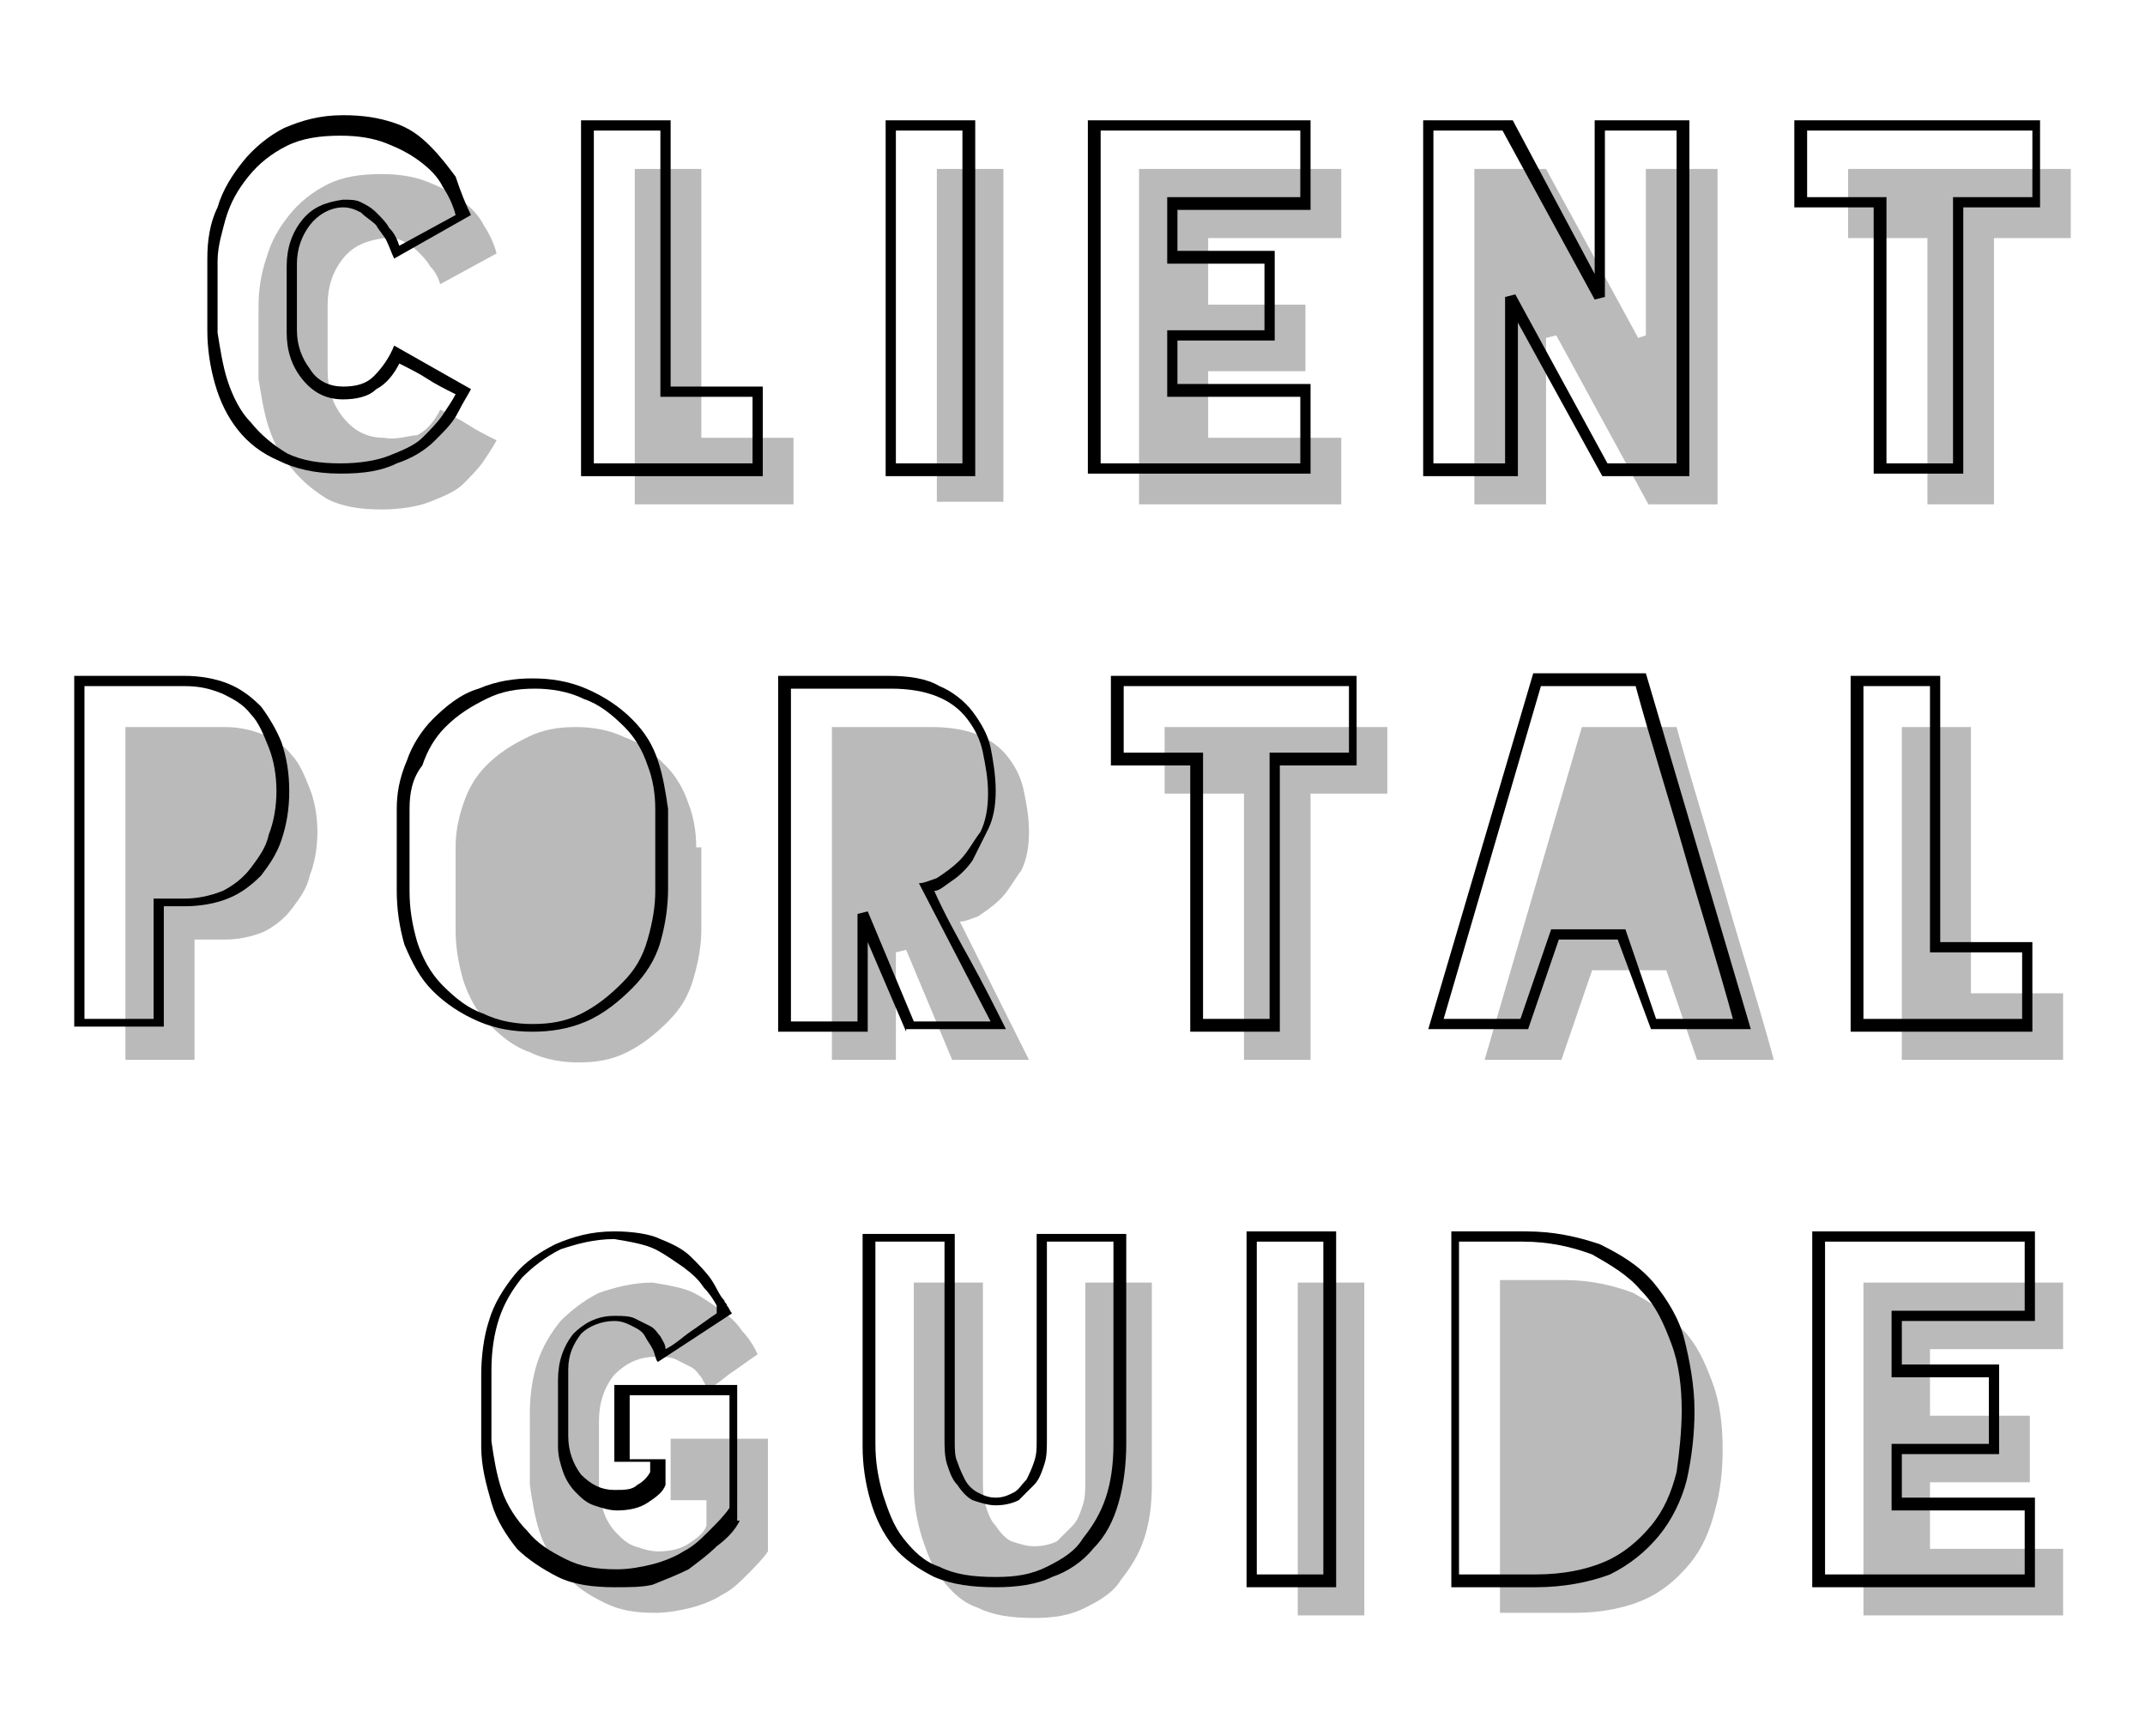 <?xml version="1.0" encoding="utf-8"?>
<!-- Generator: Adobe Illustrator 26.0.3, SVG Export Plug-In . SVG Version: 6.00 Build 0)  -->
<svg version="1.1" id="Layer_1" xmlns="http://www.w3.org/2000/svg" xmlns:xlink="http://www.w3.org/1999/xlink" x="0px" y="0px"
	 viewBox="0 0 83.8 67.8" style="enable-background:new 0 0 83.8 67.8;" xml:space="preserve">
<style type="text/css">
	.st0{fill:#BABABA;}
</style>
<g>
	<path class="st0" d="M15,17.1c-0.7,0-1.2-0.3-1.6-0.8c-0.4-0.5-0.6-1.1-0.6-1.8v-2.6c0-0.7,0.2-1.3,0.6-1.8
		c0.4-0.5,0.9-0.7,1.6-0.8c0.3,0,0.5,0,0.7,0.1c0.2,0.1,0.4,0.2,0.6,0.4c0.2,0.2,0.4,0.4,0.5,0.6c0.2,0.2,0.3,0.4,0.4,0.7l2.2-1.2
		c-0.1-0.4-0.3-0.8-0.5-1.1c-0.2-0.4-0.5-0.7-0.9-1c-0.4-0.3-0.8-0.5-1.3-0.7c-0.5-0.2-1.1-0.3-1.8-0.3c-0.8,0-1.5,0.1-2.1,0.4
		c-0.6,0.3-1.1,0.7-1.5,1.2c-0.4,0.5-0.7,1-0.9,1.7c-0.2,0.6-0.3,1.2-0.3,1.9v2.8c0.1,0.6,0.2,1.3,0.4,1.9c0.2,0.6,0.5,1.2,0.9,1.6
		c0.4,0.5,0.9,0.9,1.4,1.2c0.6,0.3,1.3,0.4,2.1,0.4c0.7,0,1.4-0.1,1.9-0.3c0.5-0.2,1-0.4,1.3-0.7c0.3-0.3,0.6-0.6,0.8-0.9
		c0.2-0.3,0.4-0.6,0.5-0.8c-0.4-0.2-0.8-0.4-1.1-0.6c-0.3-0.2-0.7-0.4-1.1-0.6c-0.2,0.4-0.5,0.8-0.9,1C16,17,15.5,17.2,15,17.1z"/>
	<polygon class="st0" points="27.4,6.6 24.8,6.6 24.8,19.7 31,19.7 31,17.1 27.4,17.1 	"/>
	<rect x="36.6" y="6.6" class="st0" width="2.6" height="13"/>
	<polygon class="st0" points="52.4,6.6 44.5,6.6 44.5,19.7 52.4,19.7 52.4,17.1 47.2,17.1 47.2,14.5 51,14.5 51,11.9 47.2,11.9 
		47.2,9.3 52.4,9.3 	"/>
	<polygon class="st0" points="64.3,13.1 64,13.2 60.4,6.6 57.6,6.6 57.6,19.7 60.4,19.7 60.4,13.2 60.8,13.1 64.4,19.7 67.1,19.7 
		67.1,6.6 64.3,6.6 	"/>
	<polygon class="st0" points="72.2,6.6 72.2,9.3 75.3,9.3 75.3,19.7 77.9,19.7 77.9,9.3 80.9,9.3 80.9,6.6 	"/>
	<path class="st0" d="M8.8,28.4H4.9v13h2.7v-4.7h1.2c0.5,0,1-0.1,1.5-0.3c0.4-0.2,0.8-0.5,1.1-0.9c0.3-0.4,0.6-0.8,0.7-1.3
		c0.2-0.5,0.3-1.1,0.3-1.7c0-0.6-0.1-1.2-0.3-1.7c-0.2-0.5-0.4-1-0.7-1.3c-0.3-0.4-0.7-0.6-1.1-0.8C9.8,28.5,9.3,28.4,8.8,28.4
		L8.8,28.4z"/>
	<path class="st0" d="M27.2,33.1c0-0.6-0.1-1.2-0.3-1.7c-0.2-0.6-0.5-1.1-0.9-1.5c-0.5-0.5-1-0.9-1.6-1.1c-0.6-0.3-1.3-0.4-1.9-0.4
		c-0.7,0-1.3,0.1-1.9,0.4c-0.6,0.3-1.1,0.6-1.6,1.1c-0.4,0.4-0.7,0.9-0.9,1.5c-0.2,0.6-0.3,1.1-0.3,1.7v3.2c0,0.7,0.1,1.3,0.3,2
		c0.2,0.6,0.5,1.2,1,1.7c0.5,0.5,1,0.9,1.6,1.1c0.6,0.3,1.3,0.4,1.9,0.4c0.7,0,1.3-0.1,1.9-0.4c0.6-0.3,1.1-0.7,1.6-1.2
		c0.5-0.5,0.8-1,1-1.7s0.3-1.3,0.3-1.9V33.1z"/>
	<path class="st0" d="M37.5,36c0.2,0,0.4-0.1,0.7-0.2c0.3-0.2,0.6-0.4,0.9-0.7c0.3-0.3,0.5-0.7,0.8-1.1c0.2-0.4,0.3-0.9,0.3-1.5
		c0-0.6-0.1-1.1-0.2-1.6c-0.1-0.5-0.3-0.9-0.6-1.3c-0.3-0.4-0.7-0.7-1.2-0.9c-0.5-0.2-1.1-0.3-1.8-0.3h-3.9v13H35c0-0.7,0-1.4,0-2.1
		c0-0.7,0-1.4,0-2.1l0.4-0.1l1.8,4.3h3L37.5,36z"/>
	<polygon class="st0" points="45.5,28.4 45.5,31 48.6,31 48.6,41.4 51.2,41.4 51.2,31 54.2,31 54.2,28.4 	"/>
	<path class="st0" d="M69.3,41.4c-0.6-2.2-1.3-4.4-1.9-6.5c-0.6-2.1-1.3-4.3-1.9-6.5h-3.7l-3.8,13h3l1.2-3.5h2.9l1.2,3.5H69.3z"/>
	<polygon class="st0" points="77,28.4 74.3,28.4 74.3,41.4 80.6,41.4 80.6,38.8 77,38.8 	"/>
	<path class="st0" d="M26.2,56.4v2.2h1.4v1c-0.1,0.3-0.4,0.5-0.7,0.7c-0.3,0.2-0.7,0.3-1.2,0.3c-0.3,0-0.6-0.1-0.9-0.2
		c-0.3-0.1-0.5-0.3-0.7-0.5c-0.2-0.2-0.4-0.5-0.5-0.8c-0.1-0.3-0.2-0.6-0.2-1v-2.6c0-0.7,0.2-1.3,0.6-1.8c0.4-0.4,0.9-0.7,1.6-0.7
		c0.3,0,0.6,0,0.8,0.1c0.2,0.1,0.4,0.2,0.6,0.3c0.2,0.1,0.3,0.3,0.4,0.4c0.1,0.2,0.2,0.3,0.2,0.5c0.4-0.2,0.7-0.5,1-0.7
		c0.3-0.2,0.7-0.5,1-0.7l-0.1-0.2c-0.1-0.2-0.3-0.5-0.5-0.7c-0.2-0.3-0.4-0.5-0.8-0.8c-0.3-0.2-0.7-0.5-1.1-0.7
		c-0.4-0.2-1-0.3-1.6-0.4c-0.8,0-1.5,0.2-2.1,0.4c-0.6,0.3-1.1,0.7-1.5,1.1c-0.4,0.5-0.7,1-0.9,1.6c-0.2,0.6-0.3,1.3-0.3,2V58
		c0.1,0.7,0.2,1.3,0.4,1.9c0.2,0.6,0.6,1.2,1,1.6c0.4,0.5,0.9,0.8,1.5,1.1c0.6,0.3,1.2,0.4,2,0.4c0.5,0,1-0.1,1.4-0.2
		c0.4-0.1,0.9-0.3,1.2-0.5c0.4-0.2,0.7-0.5,1-0.8c0.3-0.3,0.6-0.6,0.8-0.9v-4.4H26.2z"/>
	<path class="st0" d="M42.4,50.1v7.7c0,0.4,0,0.7-0.1,1c-0.1,0.3-0.2,0.6-0.4,0.8s-0.4,0.4-0.6,0.6c-0.2,0.1-0.5,0.2-0.9,0.2
		c-0.3,0-0.6-0.1-0.9-0.2c-0.2-0.1-0.4-0.3-0.6-0.6c-0.2-0.2-0.3-0.5-0.4-0.8c-0.1-0.3-0.1-0.7-0.1-1v-7.7h-2.7V58
		c0,0.7,0.1,1.3,0.3,2c0.2,0.6,0.4,1.2,0.8,1.7c0.4,0.5,0.8,0.9,1.4,1.1c0.6,0.3,1.3,0.4,2.2,0.4c0.8,0,1.4-0.1,2-0.4
		c0.6-0.3,1.1-0.6,1.4-1.1c0.4-0.5,0.7-1,0.9-1.6c0.2-0.6,0.3-1.3,0.3-2.1v-7.9H42.4z"/>
	<rect x="50.7" y="50.1" class="st0" width="2.6" height="13"/>
	<path class="st0" d="M67.3,56.6c0-0.9-0.1-1.8-0.4-2.6c-0.3-0.8-0.6-1.5-1.2-2.1c-0.5-0.6-1.2-1-1.9-1.4c-0.8-0.3-1.7-0.5-2.7-0.5
		h-2.5v13h2.5h0.4c1.1,0,2-0.2,2.7-0.5c0.7-0.3,1.3-0.8,1.8-1.4c0.5-0.6,0.8-1.3,1-2.1C67.2,58.3,67.3,57.5,67.3,56.6z"/>
	<polygon class="st0" points="80.6,50.1 72.8,50.1 72.8,63.1 80.6,63.1 80.6,60.5 75.4,60.5 75.4,57.9 79.3,57.9 79.3,55.3 
		75.4,55.3 75.4,52.7 80.6,52.7 	"/>
	<g>
		<path d="M13.4,15.1c0.5,0,0.9-0.1,1.2-0.4c0.3-0.3,0.6-0.7,0.8-1.2l3,1.7c-0.1,0.2-0.3,0.5-0.5,0.9c-0.2,0.4-0.5,0.7-0.9,1.1
			s-0.9,0.7-1.5,0.9c-0.6,0.3-1.3,0.4-2.2,0.4c-1,0-1.8-0.2-2.4-0.5c-0.7-0.3-1.2-0.7-1.6-1.2c-0.4-0.5-0.7-1.1-0.9-1.8
			c-0.2-0.7-0.3-1.4-0.3-2.1v-2.8c0-0.7,0.1-1.4,0.4-2c0.2-0.7,0.6-1.3,1-1.8c0.4-0.5,1-1,1.6-1.3c0.7-0.3,1.4-0.5,2.3-0.5
			c0.8,0,1.4,0.1,2,0.3c0.6,0.2,1,0.5,1.4,0.9c0.4,0.4,0.7,0.8,1,1.2C18,7.5,18.2,8,18.4,8.4l-3,1.7c-0.1-0.2-0.2-0.5-0.3-0.7
			c-0.1-0.2-0.3-0.4-0.4-0.6c-0.2-0.2-0.4-0.3-0.6-0.5c-0.2-0.1-0.4-0.2-0.7-0.2c-0.5,0-1,0.3-1.3,0.7c-0.3,0.4-0.5,0.9-0.5,1.5v2.6
			c0,0.6,0.2,1.1,0.5,1.5C12.4,14.9,12.9,15.1,13.4,15.1z M13.4,15.6c-0.7,0-1.2-0.3-1.6-0.8c-0.4-0.5-0.6-1.1-0.6-1.8v-2.6
			c0-0.7,0.2-1.3,0.6-1.8c0.4-0.5,0.9-0.7,1.6-0.8c0.3,0,0.5,0,0.7,0.1c0.2,0.1,0.4,0.2,0.6,0.4c0.2,0.2,0.4,0.4,0.5,0.6
			c0.2,0.2,0.3,0.4,0.4,0.7l2.2-1.2c-0.1-0.4-0.3-0.8-0.5-1.1c-0.2-0.4-0.5-0.7-0.9-1c-0.4-0.3-0.8-0.5-1.3-0.7
			c-0.5-0.2-1.1-0.3-1.8-0.3c-0.8,0-1.5,0.1-2.1,0.4c-0.6,0.3-1.1,0.7-1.5,1.2c-0.4,0.5-0.7,1-0.9,1.7C8.7,9,8.5,9.6,8.5,10.2V13
			c0.1,0.6,0.2,1.3,0.4,1.9c0.2,0.6,0.5,1.2,0.9,1.6c0.4,0.5,0.9,0.9,1.4,1.2c0.6,0.3,1.3,0.4,2.1,0.4c0.7,0,1.4-0.1,1.9-0.3
			c0.5-0.2,1-0.4,1.3-0.7c0.3-0.3,0.6-0.6,0.8-0.9c0.2-0.3,0.4-0.6,0.5-0.8c-0.4-0.2-0.8-0.4-1.1-0.6c-0.3-0.2-0.7-0.4-1.1-0.6
			c-0.2,0.4-0.5,0.8-0.9,1C14.4,15.5,13.9,15.6,13.4,15.6z"/>
		<path d="M29.8,15.1v3.5h-7.1V4.7h3.5v10.4H29.8z M25.8,5.1h-2.6v13h6.2v-2.6h-3.6V5.1z"/>
		<path d="M38.1,18.6h-3.5V4.7h3.5V18.6z M35,5.1v13h2.6v-13H35z"/>
		<path d="M46,8.1v1.7h3.8v3.5H46v1.7h5.2v3.5h-8.7V4.7h8.7v3.5H46z M50.8,5.1H43v13h7.8v-2.6h-5.2v-2.6h3.8v-2.6h-3.8V7.7h5.2V5.1z
			"/>
		<path d="M66,4.7v13.9h-3.4l-3.3-6v6h-3.7V4.7h3.5l3.2,6v-6H66z M62.7,11.6l-0.4,0.1l-3.6-6.6H56v13h2.8v-6.5l0.4-0.1l3.6,6.6h2.7
			v-13h-2.8V11.6z"/>
		<path d="M79.8,8.1h-3.1v10.4h-3.5V8.1h-3.1V4.7h9.6V8.1z M70.6,5.1v2.6h3.1v10.4h2.6V7.7h3.1V5.1H70.6z"/>
		<path d="M7.2,26.4c0.6,0,1.2,0.1,1.7,0.3c0.5,0.2,0.9,0.5,1.3,0.9c0.3,0.4,0.6,0.9,0.8,1.4c0.2,0.6,0.3,1.2,0.3,1.9
			c0,0.7-0.1,1.3-0.3,1.9s-0.5,1-0.8,1.4c-0.4,0.4-0.8,0.7-1.3,0.9c-0.5,0.2-1.1,0.3-1.7,0.3H6.4v4.7H2.9V26.4H7.2L7.2,26.4z
			 M7.2,26.8H3.3v13H6v-4.7h1.2c0.5,0,1-0.1,1.5-0.3c0.4-0.2,0.8-0.5,1.1-0.9c0.3-0.4,0.6-0.8,0.7-1.3c0.2-0.5,0.3-1.1,0.3-1.7
			c0-0.6-0.1-1.2-0.3-1.7c-0.2-0.5-0.4-1-0.7-1.3c-0.3-0.4-0.7-0.6-1.1-0.8C8.2,26.9,7.8,26.8,7.2,26.8L7.2,26.8z"/>
		<path d="M26.1,34.7c0,0.7-0.1,1.4-0.3,2.1c-0.2,0.7-0.6,1.3-1.1,1.8c-0.5,0.5-1.1,1-1.8,1.3s-1.4,0.4-2.1,0.4
			c-0.7,0-1.4-0.1-2.1-0.4c-0.7-0.3-1.3-0.7-1.8-1.2c-0.5-0.5-0.8-1.1-1.1-1.8c-0.2-0.7-0.3-1.4-0.3-2.1v-3.2c0-0.6,0.1-1.2,0.4-1.9
			c0.2-0.6,0.6-1.2,1-1.6c0.5-0.5,1.1-1,1.8-1.2c0.7-0.3,1.4-0.4,2.1-0.4c0.7,0,1.4,0.1,2.1,0.4c0.7,0.3,1.3,0.7,1.8,1.2
			c0.5,0.5,0.8,1,1,1.6c0.2,0.6,0.3,1.2,0.4,1.9V34.7z M25.6,31.6c0-0.6-0.1-1.2-0.3-1.7c-0.2-0.6-0.5-1.1-0.9-1.5
			c-0.5-0.5-1-0.9-1.6-1.1c-0.6-0.3-1.3-0.4-1.9-0.4c-0.7,0-1.3,0.1-1.9,0.4c-0.6,0.3-1.1,0.6-1.6,1.1c-0.4,0.4-0.7,0.9-0.9,1.5
			C16.1,30.4,16,31,16,31.6v3.2c0,0.7,0.1,1.3,0.3,2c0.2,0.6,0.5,1.2,1,1.7c0.5,0.5,1,0.9,1.6,1.1c0.6,0.3,1.3,0.4,1.9,0.4
			c0.7,0,1.3-0.1,1.9-0.4c0.6-0.3,1.1-0.7,1.6-1.2c0.5-0.5,0.8-1,1-1.7s0.3-1.3,0.3-1.9V31.6z"/>
		<path d="M35.4,40.3l-1.5-3.5v3.5h-3.5V26.4h4.3c0.8,0,1.5,0.1,2,0.4c0.5,0.2,1,0.6,1.3,1c0.3,0.4,0.6,0.9,0.7,1.4
			c0.1,0.5,0.2,1.1,0.2,1.7c0,0.6-0.1,1.1-0.3,1.5c-0.2,0.4-0.4,0.8-0.6,1.2c-0.2,0.3-0.5,0.6-0.8,0.8c-0.3,0.2-0.5,0.4-0.7,0.4
			c0.4,0.9,0.9,1.8,1.4,2.7c0.5,0.9,1,1.9,1.4,2.7H35.4z M35.9,34.5c0.2,0,0.4-0.1,0.7-0.2c0.3-0.2,0.6-0.4,0.9-0.7
			c0.3-0.3,0.5-0.7,0.8-1.1c0.2-0.4,0.3-0.9,0.3-1.5c0-0.6-0.1-1.1-0.2-1.6c-0.1-0.5-0.3-0.9-0.6-1.3c-0.3-0.4-0.7-0.7-1.2-0.9
			c-0.5-0.2-1.1-0.3-1.8-0.3h-3.9v13h2.6c0-0.7,0-1.4,0-2.1c0-0.7,0-1.4,0-2.1l0.4-0.1l1.8,4.3h3L35.9,34.5z"/>
		<path d="M53.1,29.9H50v10.4h-3.5V29.9h-3.1v-3.5h9.6V29.9z M43.9,26.8v2.6H47v10.4h2.6V29.4h3.1v-2.6H43.9z"/>
		<path d="M63.2,36.7h-2.3l-1.2,3.5h-3.9l4.1-13.9h4.4l4.1,13.9h-3.9L63.2,36.7z M67.7,39.8c-0.6-2.2-1.3-4.4-1.9-6.5
			c-0.6-2.1-1.3-4.3-1.9-6.5h-3.7l-3.8,13h3l1.2-3.5h2.9l1.2,3.5H67.7z"/>
		<path d="M79.4,36.8v3.5h-7.1V26.4h3.5v10.4H79.4z M75.4,26.8h-2.6v13H79v-2.6h-3.6V26.8z"/>
		<path d="M28.9,59.4c-0.2,0.4-0.5,0.7-0.9,1c-0.3,0.3-0.7,0.6-1.1,0.9c-0.4,0.2-0.9,0.4-1.4,0.6C25.1,62,24.6,62,24,62
			c-0.8,0-1.6-0.1-2.2-0.4c-0.6-0.3-1.2-0.7-1.6-1.1c-0.4-0.5-0.8-1.1-1-1.8c-0.2-0.7-0.4-1.4-0.4-2.2v-2.8c0-0.7,0.1-1.5,0.3-2.1
			c0.2-0.7,0.6-1.3,1-1.8c0.4-0.5,1-0.9,1.6-1.2c0.7-0.3,1.4-0.5,2.3-0.5c0.7,0,1.4,0.1,1.8,0.3c0.5,0.2,0.9,0.4,1.2,0.7
			c0.3,0.3,0.6,0.6,0.8,0.9c0.2,0.3,0.3,0.6,0.5,0.8c0,0.1,0.1,0.1,0.1,0.2c0.1,0.1,0.1,0.2,0.2,0.3l-2.9,1.9
			c-0.1-0.1-0.1-0.3-0.2-0.5c-0.1-0.2-0.2-0.3-0.3-0.5c-0.1-0.2-0.3-0.3-0.5-0.4c-0.2-0.1-0.4-0.2-0.7-0.2c-0.5,0-1,0.2-1.3,0.5
			c-0.3,0.4-0.5,0.8-0.5,1.4v2.6c0,0.6,0.2,1.1,0.5,1.5c0.4,0.4,0.8,0.6,1.3,0.6c0.4,0,0.7,0,0.9-0.2c0.2-0.1,0.4-0.3,0.5-0.5v-0.4
			h-1.4v-3h4.8V59.4z M24.6,54.8V57H26v1c-0.1,0.3-0.4,0.5-0.7,0.7c-0.3,0.2-0.7,0.3-1.2,0.3c-0.3,0-0.6-0.1-0.9-0.2
			c-0.3-0.1-0.5-0.3-0.7-0.5c-0.2-0.2-0.4-0.5-0.5-0.8c-0.1-0.3-0.2-0.6-0.2-1v-2.6c0-0.7,0.2-1.3,0.6-1.8c0.4-0.4,0.9-0.7,1.6-0.7
			c0.3,0,0.6,0,0.8,0.1c0.2,0.1,0.4,0.2,0.6,0.3c0.2,0.1,0.3,0.3,0.4,0.4c0.1,0.2,0.2,0.3,0.2,0.5c0.4-0.2,0.7-0.5,1-0.7
			c0.3-0.2,0.7-0.5,1-0.7L28,51c-0.1-0.2-0.3-0.5-0.5-0.7c-0.2-0.3-0.4-0.5-0.8-0.8c-0.3-0.2-0.7-0.5-1.1-0.7
			c-0.4-0.2-1-0.3-1.6-0.4c-0.8,0-1.5,0.2-2.1,0.4c-0.6,0.3-1.1,0.7-1.5,1.1c-0.4,0.5-0.7,1-0.9,1.6c-0.2,0.6-0.3,1.3-0.3,2v2.8
			c0.1,0.7,0.2,1.3,0.4,1.9c0.2,0.6,0.6,1.2,1,1.6c0.4,0.5,0.9,0.8,1.5,1.1c0.6,0.3,1.2,0.4,2,0.4c0.5,0,1-0.1,1.4-0.2
			c0.4-0.1,0.9-0.3,1.2-0.5c0.4-0.2,0.7-0.5,1-0.8c0.3-0.3,0.6-0.6,0.8-0.9v-4.4H24.6z"/>
		<path d="M44,56.4c0,0.8-0.1,1.6-0.3,2.3c-0.2,0.7-0.5,1.3-1,1.8c-0.4,0.5-1,0.9-1.6,1.1c-0.6,0.3-1.4,0.4-2.2,0.4
			c-0.9,0-1.7-0.1-2.4-0.4c-0.6-0.3-1.2-0.7-1.6-1.2c-0.4-0.5-0.7-1.1-0.9-1.8c-0.2-0.7-0.3-1.4-0.3-2.1v-8.3h3.6v8.1
			c0,0.3,0,0.6,0.1,0.8c0.1,0.3,0.2,0.5,0.3,0.7c0.1,0.2,0.3,0.4,0.5,0.5c0.2,0.1,0.4,0.2,0.7,0.2c0.3,0,0.5-0.1,0.7-0.2
			c0.2-0.1,0.3-0.3,0.5-0.5c0.1-0.2,0.2-0.4,0.3-0.7c0.1-0.3,0.1-0.5,0.1-0.8v-8.1H44V56.4z M40.9,48.5v7.7c0,0.4,0,0.7-0.1,1
			c-0.1,0.3-0.2,0.6-0.4,0.8c-0.2,0.2-0.4,0.4-0.6,0.6c-0.2,0.1-0.5,0.2-0.9,0.2c-0.3,0-0.6-0.1-0.9-0.2c-0.2-0.1-0.4-0.3-0.6-0.6
			c-0.2-0.2-0.3-0.5-0.4-0.8c-0.1-0.3-0.1-0.7-0.1-1v-7.7h-2.7v7.9c0,0.7,0.1,1.3,0.3,2c0.2,0.6,0.4,1.2,0.8,1.7
			c0.4,0.5,0.8,0.9,1.4,1.1c0.6,0.3,1.3,0.4,2.2,0.4c0.8,0,1.4-0.1,2-0.4c0.6-0.3,1.1-0.6,1.4-1.1c0.4-0.5,0.7-1,0.9-1.6
			c0.2-0.6,0.3-1.3,0.3-2.1v-7.9H40.9z"/>
		<path d="M52.2,62h-3.5V48.1h3.5V62z M49.1,48.5v13h2.6v-13H49.1z"/>
		<path d="M66.2,55.1c0,0.9-0.1,1.8-0.3,2.7c-0.2,0.8-0.6,1.6-1.1,2.2c-0.5,0.6-1.1,1.1-1.9,1.5C62.1,61.8,61.1,62,60,62h-0.4h-2.9
			V48.1h2.9c1.1,0,2,0.2,2.9,0.5c0.8,0.4,1.5,0.8,2.1,1.5c0.5,0.6,1,1.4,1.2,2.2C66,53.1,66.2,54.1,66.2,55.1z M65.7,55.1
			c0-0.9-0.1-1.8-0.4-2.6c-0.3-0.8-0.6-1.5-1.2-2.1c-0.5-0.6-1.2-1-1.9-1.4c-0.8-0.3-1.7-0.5-2.7-0.5h-2.5v13h2.5H60
			c1.1,0,2-0.2,2.7-0.5c0.7-0.3,1.3-0.8,1.8-1.4c0.5-0.6,0.8-1.3,1-2.1C65.6,56.8,65.7,55.9,65.7,55.1z"/>
		<path d="M74.3,51.6v1.7h3.8v3.5h-3.8v1.7h5.2V62h-8.7V48.1h8.7v3.5H74.3z M79.1,48.5h-7.8v13h7.8V59h-5.2v-2.6h3.8v-2.6h-3.8v-2.6
			h5.2V48.5z"/>
	</g>
</g>
</svg>
